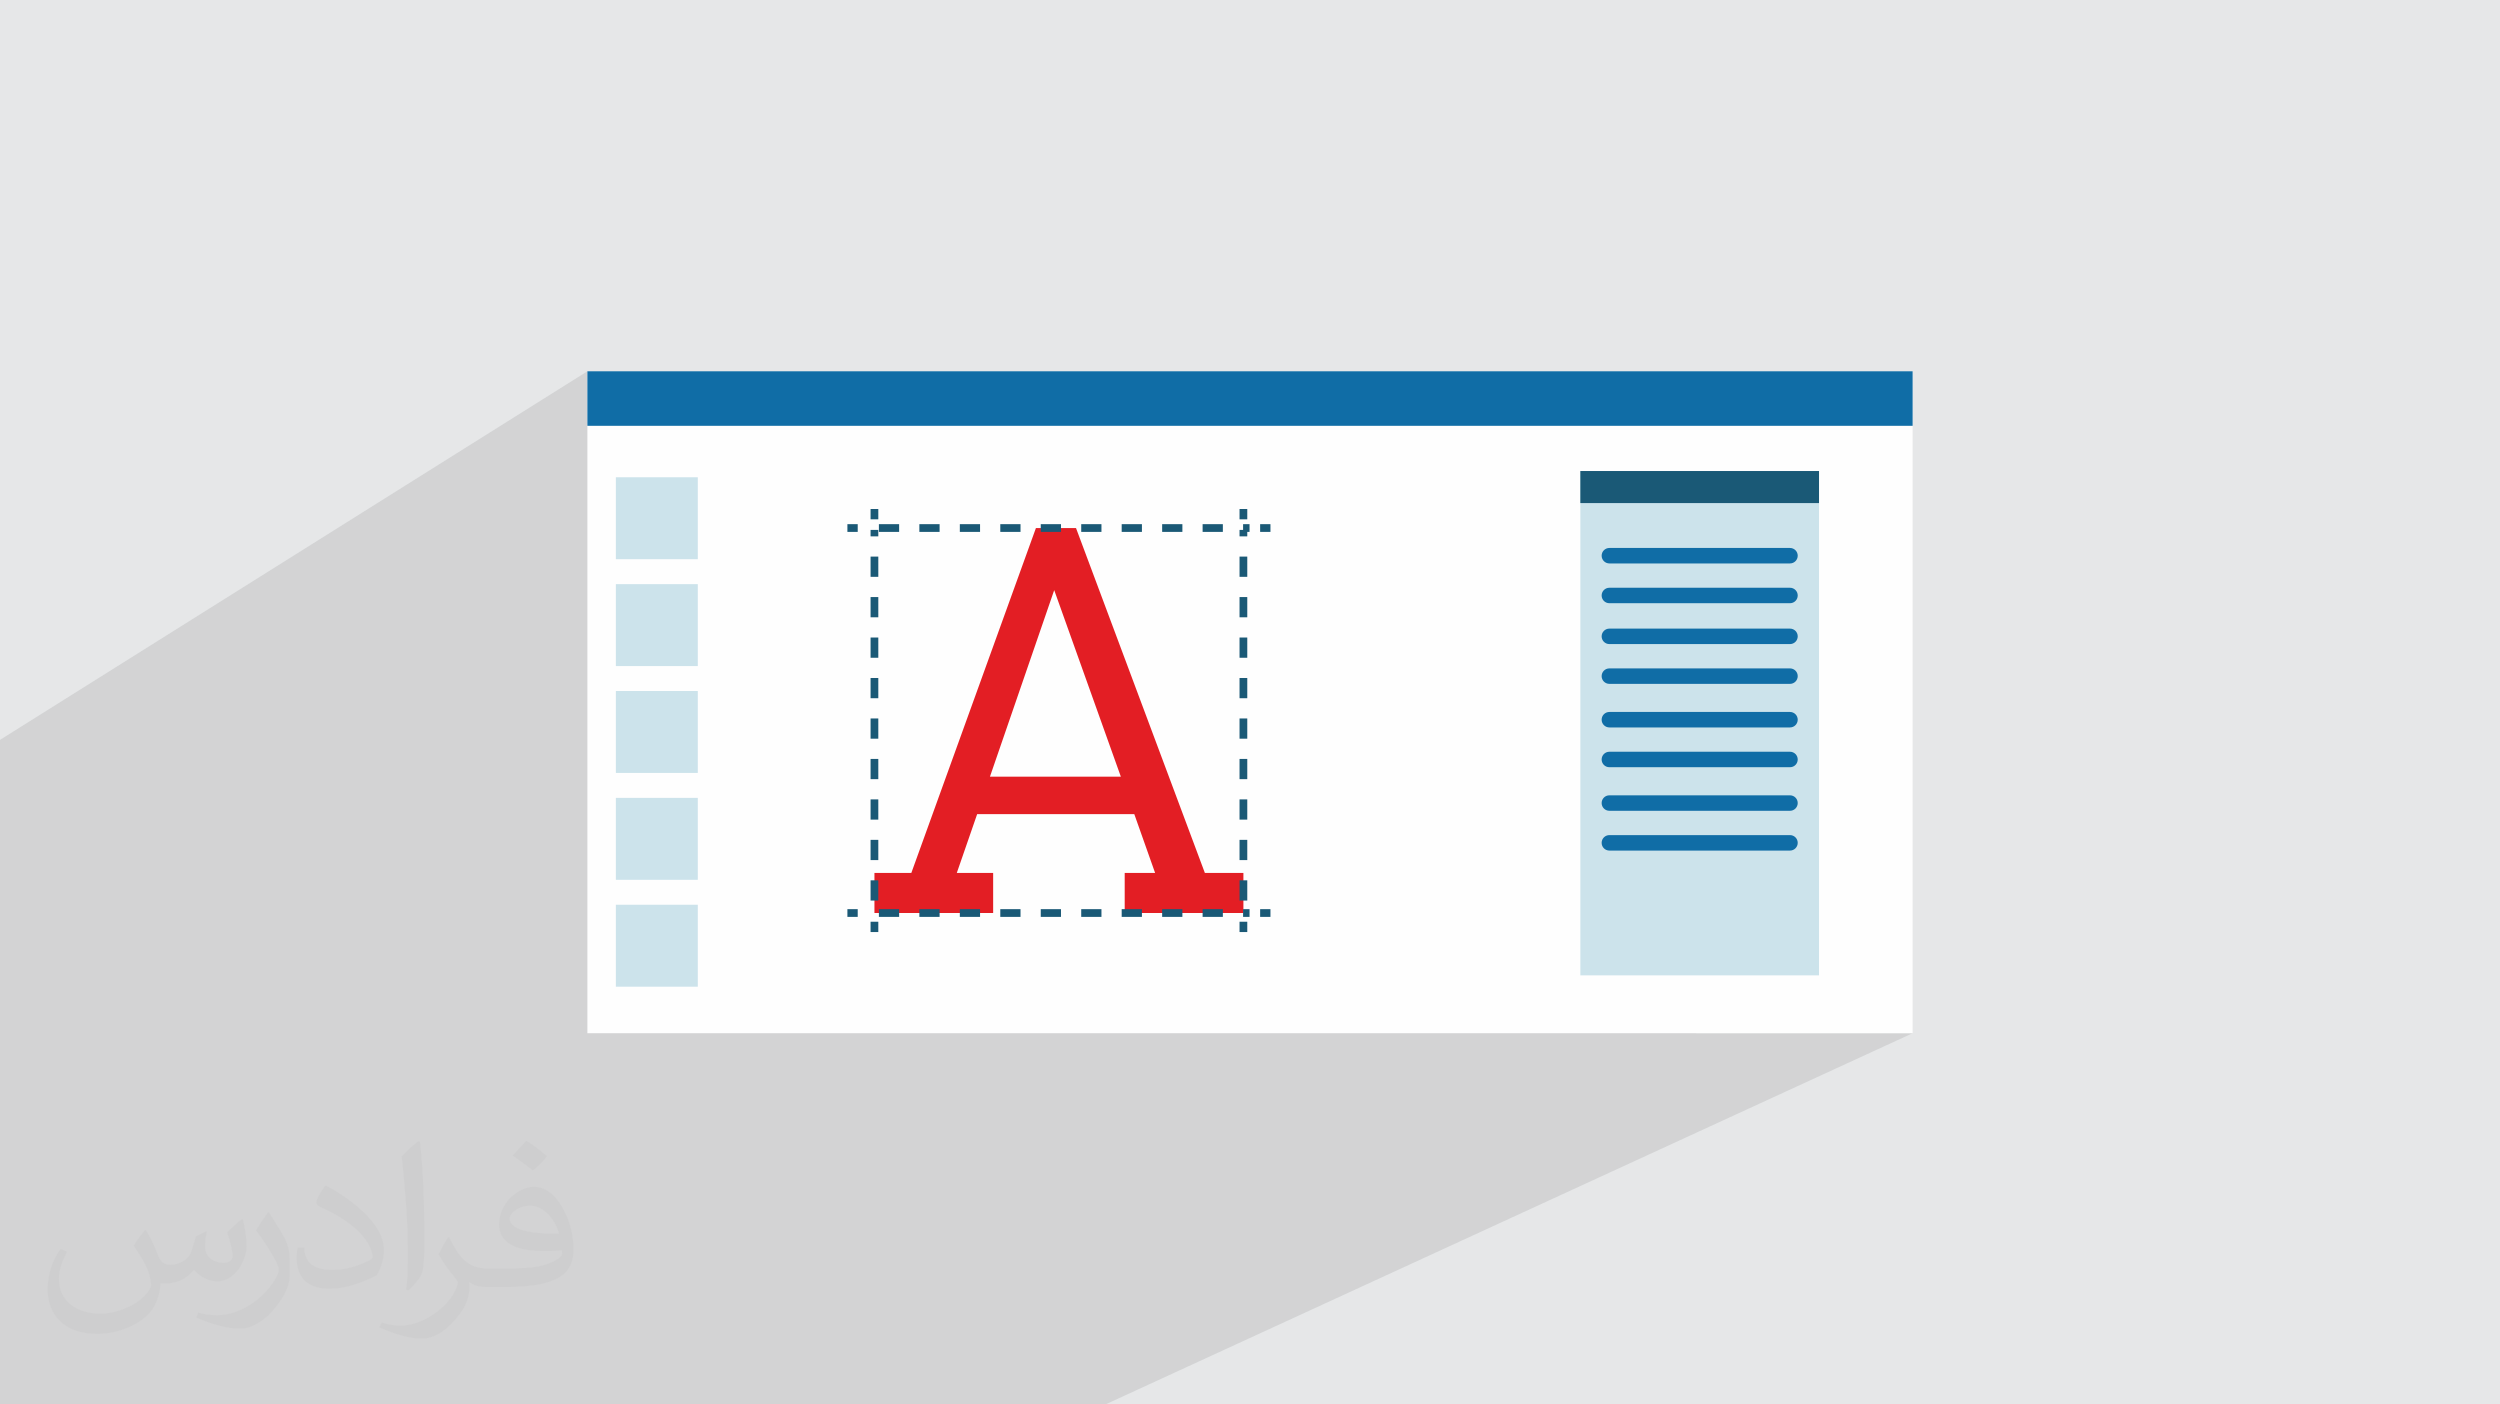 <?xml version="1.0" encoding="UTF-8"?>
<!DOCTYPE svg PUBLIC "-//W3C//DTD SVG 1.1//EN" "http://www.w3.org/Graphics/SVG/1.1/DTD/svg11.dtd">
<!-- Creator: CorelDRAW -->
<svg xmlns="http://www.w3.org/2000/svg" xml:space="preserve" width="94.192mm" height="52.917mm" version="1.1" style="shape-rendering:geometricPrecision; text-rendering:geometricPrecision; image-rendering:optimizeQuality; fill-rule:evenodd; clip-rule:evenodd"
viewBox="0 0 9404.92 5283.66"
 xmlns:xlink="http://www.w3.org/1999/xlink"
 xmlns:xodm="http://www.corel.com/coreldraw/odm/2003">
 <defs>
  <style type="text/css">
   <![CDATA[
    .str0 {stroke:#1A5976;stroke-width:29.1;stroke-miterlimit:10}
    .str1 {stroke:#1A5976;stroke-width:29.1;stroke-miterlimit:10;stroke-dasharray:76.115 76.115}
    .fil8 {fill:none;fill-rule:nonzero}
    .fil3 {fill:#FEFEFE;fill-rule:nonzero}
    .fil7 {fill:#E31E24;fill-rule:nonzero}
    .fil5 {fill:#CCE3EB;fill-rule:nonzero}
    .fil6 {fill:#1A5976;fill-rule:nonzero}
    .fil4 {fill:#106DA6;fill-rule:nonzero}
    .fil2 {fill:#373435;fill-opacity:0.031}
    .fil1 {fill:#2B2A29;fill-opacity:0.102}
    .fil0 {fill:#E6E7E8}
   ]]>
  </style>
 </defs>
 <g id="Layer_x0020_1">
  <polygon class="fil0" points="-0,0 9404.92,0 9404.92,5283.66 -0,5283.66 "/>
  <polygon class="fil1" points="-0,5141.72 -0,5129.69 -0,5125.65 -0,5080.7 -0,5063.27 -0,5052.54 -0,5001.71 -0,5001.7 -0,4951.96 -0,4845.3 -0,4760.01 -0,4689.72 -0,4647.21 -0,4628.91 -0,4610.05 -0,4605.11 -0,4571.28 -0,4538.33 -0,4479.71 -0,4456.68 -0,4394.41 -0,4320.2 -0,4294.24 -0,4219.38 -0,4114.15 -0,4028.86 -0,3950.7 -0,3918.67 -0,3916.23 -0,3880.81 -0,3877.19 -0,3856.91 -0,3846.33 -0,3748.55 -0,3663.25 -0,3581.18 -0,3382.96 -0,3211.64 -0,2972.65 -0,2784.08 -0,2783.4 2209.7,1396.75 2209.7,1397.48 2209.7,1601.89 7195.22,1601.89 6843.08,1787.84 6843.08,1892.57 6843.08,3669.25 6381.28,3886.91 7195.22,3886.91 4158.06,5283.66 3417.88,5283.66 2461.52,5283.66 2455.75,5283.66 2196.47,5283.66 2190.72,5283.66 1911.77,5283.66 1906.02,5283.66 1864.23,5283.66 1788.09,5283.66 1756.87,5283.66 1656.7,5283.66 1650.98,5283.66 1604.65,5283.66 1529.68,5283.66 1499.17,5283.66 1382.59,5283.66 1376.89,5283.66 1325.8,5283.66 1252.07,5283.66 1222.3,5283.66 1189.38,5283.66 1155.14,5283.66 1136.96,5283.66 1131.28,5283.66 1121.96,5283.66 1120.87,5283.66 1085.65,5283.66 1076,5283.66 1065.26,5283.66 1003.36,5283.66 984.55,5283.66 974.28,5283.66 889.15,5283.66 883.48,5283.66 807.54,5283.66 807.3,5283.66 736.1,5283.66 707.72,5283.66 680.42,5283.66 652.16,5283.66 646.51,5283.66 566.98,5283.66 516.58,5283.66 496.58,5283.66 468.83,5283.66 416.49,5283.66 382.71,5283.66 324.28,5283.66 254.92,5283.66 233.52,5283.66 227.82,5283.66 210.1,5283.66 92.17,5283.66 23.81,5283.66 -0,5283.66 -0,5282.21 -0,5277.77 -0,5277.76 -0,5274.81 -0,5261.01 -0,5226.52 -0,5210.71 -0,5205.36 -0,5183.35 -0,5167.35 -0,5155.69 -0,5148.77 "/>
  <path class="fil2" d="M548.54 4627.69c17.95,27.21 29.6,53.36 40.96,82.43 8.45,16.91 12.93,48.09 52.57,48.09 11.61,0 28.28,-3.42 43.06,-11.61 16.63,-8.73 29.32,-21.94 35.94,-42l15.85 -53.36 38.57 -19.02 2.64 2.64c-5.27,20.09 -6.59,39.36 -6.59,54.43 0,44.63 38.57,61.56 69.22,61.56 17.95,0 34.09,-8.73 34.09,-25.11 0,-21.13 -8.98,-57.06 -20.62,-89.29 17.95,-17.95 35.94,-35.94 56.53,-50.47l3.17 1.6c8.98,38.04 14,75.56 14,100.66 0,24.57 -10.83,51.79 -19.81,69.49 -18.49,34.87 -51.25,62.62 -90.87,62.62 -30.1,0 -63.65,-15.07 -86.66,-43.06l-1.32 0c-21.66,26.96 -55.22,51.25 -108.86,51.25l-16.63 0c-2.64,35.41 -10.29,60.49 -21.94,82.95 -31.95,62.34 -126.81,106.47 -216.1,106.47 -124.17,0 -186.51,-71.59 -186.51,-166.96 0,-58.91 19.27,-113.6 48.88,-152.42l24.29 10.04c-18.49,35.41 -30.91,68.68 -30.91,101.45 0,89.29 72.66,131.83 156.4,131.83 77.68,0 173.83,-49.41 191.28,-106.72 -6.59,-62.62 -30.1,-91.93 -66.04,-148.99 10.83,-19.02 24.83,-38.04 42.28,-58.38l3.17 0 0 0 0 0 -0.02 -0.09zm1432.13 -336.04c26.15,16.39 51.79,35.66 76.87,57.85 -14,19.81 -31.45,37.79 -53.11,53.64 -25.11,-20.34 -50.19,-37.79 -75.84,-56.27 17.42,-19.55 34.62,-38.29 52.04,-55.22l0 0 0 0 0 0 0 0 0 0 0.03 0zm13.47 244.11c-42.28,0 -76.87,27.75 -76.87,48.34 0,44.13 84.53,57.85 185.72,57.31 -12.68,-51.79 -57.06,-105.68 -108.86,-105.68l0.01 0.03zm-94.86 236.19c54.96,0 103.04,-1.6 139.74,-10.83 40.96,-10.29 75.56,-30.91 75.56,-45.17 0,-3.7 0,-8.19 -1.32,-11.89 -22.98,2.11 -49.41,2.11 -72.38,2.11 -74.49,0 -131.55,-16.91 -154.02,-58.66 -5.55,-11.61 -9.51,-24.57 -9.51,-39.36 0,-40.43 17.42,-79.79 48.09,-107 25.61,-22.45 53.89,-36.44 82.67,-36.44 52.04,0 93.51,41.75 122.57,107.54 15.85,35.94 26.68,77.4 26.68,129.72 0,34.87 -9.51,64.19 -31.17,85.85 -40.43,39.11 -114.92,53.89 -229.04,53.89l-51.79 0 0 0 -13.47 0c-28.28,0 -48.62,-5.02 -64.72,-17.42l-2.64 0c0.79,6.59 1.32,12.93 1.32,19.02 0,25.61 -8.45,58.38 -25.61,84.53 -50.72,75.3 -105.68,108.04 -153.24,108.04 -48.09,0 -107,-18.49 -160.11,-42.54l9.51 -18.49c17.17,7.13 40.96,11.89 73.7,11.89 85.85,0 198.66,-82.43 212.66,-163 -3.17,-6.59 -8.98,-15.32 -17.17,-24.57 -25.11,-29.85 -40.96,-54.68 -55.75,-80.83 12.68,-25.11 24.29,-45.17 35.13,-63.4l4.49 -0.53c36.72,74.77 69.99,117.55 144.23,117.55l11.61 0 0 0 53.89 0 0 0 0 0 0 0 0 0 0 0 0.09 0.01zm-371.98 79c6.34,-34.34 6.87,-72.91 6.87,-108.86l0 -53.36c0,-99.6 -12.68,-244.36 -22.98,-338.68 17.95,-19.27 43.06,-42 62.87,-57.31l5.81 1.6c13.47,118.62 16.63,256 16.63,383.06 0,33.3 -1.32,65.79 -4.49,89.55 -1.85,30.1 -19.27,52.83 -56.53,87.7l-8.19 -3.7zm-382.8 -157.19c1.85,46.77 24.83,83.49 105.15,83.49 49.93,0 92.19,-12.93 138.96,-35.13 8.45,-3.7 12.93,-8.73 12.93,-12.93 0,-29.32 -22.45,-68.15 -60.23,-103.55 -36.72,-33.3 -85.34,-62.62 -130.76,-82.18 -15.6,-6.59 -20.62,-13.47 -20.62,-20.09 0,-13.47 17.95,-41.75 32.77,-62.09l5.02 -0.53c52.04,27.21 110.17,67.64 153.24,112.53 39.11,41.47 63.4,83.49 63.4,129.19 0,33.81 -10.29,65.51 -26.96,95.11 -57.06,28.79 -117.83,50.72 -178.06,50.72 -73.17,0 -123.1,-34.34 -123.1,-114.92 0,-8.73 0,-22.19 3.17,-39.64l25.11 0 0 0 0 0 0 0 0 0 0 0 -0.02 0zm-132.37 -132.9l45.45 73.45c16.63,27.21 32.23,56.81 32.23,103.55l0 59.7c0,48.34 -30.91,100.13 -80.83,151.38 -39.11,34.62 -73.7,49.41 -105.68,49.41 -47.55,0 -101.98,-14.79 -164.85,-41.75l7.13 -18.49c19.81,5.27 42.79,9.77 71.06,9.77 90.36,-0.53 182.8,-66.57 225.08,-147.15 5.02,-9.26 6.87,-17.95 6.87,-24.04 0,-9.26 -5.02,-19.55 -8.98,-28.79 -22.98,-43.31 -48.62,-82.95 -76.87,-119.68 14.79,-23.25 29.6,-45.7 45.7,-67.9l3.7 0.53 0 0 0 0 0 0 0 0 0 0 -0.02 0.01z"/>
  <g id="_2422149824592">
   <polygon class="fil3" points="7195.22,3886.91 2209.7,3886.91 2209.7,1397.48 7195.22,1397.48 "/>
   <polygon class="fil4" points="2209.7,1396.75 7195.22,1396.75 7195.22,1601.89 2209.7,1601.89 "/>
   <polygon class="fil5" points="2625.11,2103.69 2316.88,2103.69 2316.88,1795.43 2625.11,1795.43 "/>
   <polygon class="fil5" points="2625.11,2505.75 2316.88,2505.75 2316.88,2197.49 2625.11,2197.49 "/>
   <polygon class="fil5" points="2625.11,2907.76 2316.88,2907.76 2316.88,2599.54 2625.11,2599.54 "/>
   <polygon class="fil5" points="2625.11,3309.82 2316.88,3309.82 2316.88,3001.57 2625.11,3001.57 "/>
   <polygon class="fil5" points="2625.11,3711.92 2316.88,3711.92 2316.88,3403.62 2625.11,3403.62 "/>
   <polygon class="fil5" points="6843.08,3669.25 5945.24,3669.25 5945.24,1771.95 6843.08,1771.95 "/>
   <polygon class="fil6" points="6843.08,1892.57 5945.24,1892.57 5945.24,1771.97 6843.08,1771.97 "/>
   <path class="fil7" d="M4216.6 2921.79l-492.45 0 241.77 -701.7 250.68 701.7zm316.08 362.1l-484.8 -1297.46 -150.75 0 -468.74 1297.46 -138.77 0 0 150.86 446.59 0 0 -150.86 -136.75 0 76.62 -221.28 591.06 0 78.32 221.28 -114.37 0 0 150.86 446.56 0 0 -150.86 -144.98 0z"/>
   <line class="fil8 str0" x1="3289.62" y1="3506.33" x2="3289.62" y2= "3467.53" />
   <line class="fil8 str1" x1="3289.62" y1="3387.85" x2="3289.62" y2= "1993.49" />
   <line class="fil8 str0" x1="3289.62" y1="1953.65" x2="3289.62" y2= "1914.85" />
   <line class="fil8 str0" x1="3187.9" y1="1986.43" x2="3226.69" y2= "1986.43" />
   <line class="fil8 str1" x1="3306.38" y1="1986.43" x2="4700.74" y2= "1986.43" />
   <line class="fil8 str0" x1="4740.61" y1="1986.43" x2="4779.4" y2= "1986.43" />
   <line class="fil8 str0" x1="3187.9" y1="3434.75" x2="3226.69" y2= "3434.75" />
   <line class="fil8 str1" x1="3306.38" y1="3434.75" x2="4700.74" y2= "3434.75" />
   <line class="fil8 str0" x1="4740.61" y1="3434.75" x2="4779.4" y2= "3434.75" />
   <line class="fil8 str0" x1="4677.66" y1="3506.33" x2="4677.66" y2= "3467.53" />
   <line class="fil8 str1" x1="4677.66" y1="3387.85" x2="4677.66" y2= "1993.49" />
   <line class="fil8 str0" x1="4677.66" y1="1953.65" x2="4677.66" y2= "1914.85" />
   <path class="fil4" d="M6054.41 2119.62c-16.07,0 -29.1,-13.03 -29.1,-29.1 0,-16.07 13.03,-29.11 29.1,-29.11l679.46 0c16.07,0 29.1,13.04 29.1,29.11 0,16.07 -13.03,29.1 -29.1,29.1l-679.46 0z"/>
   <path class="fil4" d="M6054.41 2269.28c-16.07,0 -29.1,-13.03 -29.1,-29.1 0,-16.07 13.03,-29.1 29.1,-29.1l679.46 0c16.07,0 29.1,13.03 29.1,29.1 0,16.07 -13.03,29.1 -29.1,29.1l-679.46 0z"/>
   <path class="fil4" d="M6054.41 2423.01c-16.07,0 -29.1,-13.03 -29.1,-29.1 0,-16.07 13.03,-29.1 29.1,-29.1l679.46 0c16.07,0 29.1,13.03 29.1,29.1 0,16.07 -13.03,29.1 -29.1,29.1l-679.46 0z"/>
   <path class="fil4" d="M6054.41 2572.68c-16.07,0 -29.1,-13.03 -29.1,-29.1 0,-16.07 13.03,-29.1 29.1,-29.1l679.46 0c16.07,0 29.1,13.03 29.1,29.1 0,16.07 -13.03,29.1 -29.1,29.1l-679.46 0z"/>
   <path class="fil4" d="M6054.41 2736.59c-16.07,0 -29.1,-13.03 -29.1,-29.11 0,-16.07 13.03,-29.1 29.1,-29.1l679.46 0c16.07,0 29.1,13.03 29.1,29.1 0,16.08 -13.03,29.11 -29.1,29.11l-679.46 0z"/>
   <path class="fil4" d="M6054.41 2886.25c-16.07,0 -29.1,-13.03 -29.1,-29.1 0,-16.08 13.03,-29.11 29.1,-29.11l679.46 0c16.07,0 29.1,13.03 29.1,29.11 0,16.07 -13.03,29.1 -29.1,29.1l-679.46 0z"/>
   <path class="fil4" d="M6054.41 3050.15c-16.07,0 -29.1,-13.03 -29.1,-29.1 0,-16.07 13.03,-29.1 29.1,-29.1l679.46 0c16.07,0 29.1,13.03 29.1,29.1 0,16.07 -13.03,29.1 -29.1,29.1l-679.46 0z"/>
   <path class="fil4" d="M6054.41 3199.82c-16.07,0 -29.1,-13.03 -29.1,-29.1 0,-16.07 13.03,-29.1 29.1,-29.1l679.46 0c16.07,0 29.1,13.03 29.1,29.1 0,16.07 -13.03,29.1 -29.1,29.1l-679.46 0z"/>
  </g>
 </g>
</svg>
